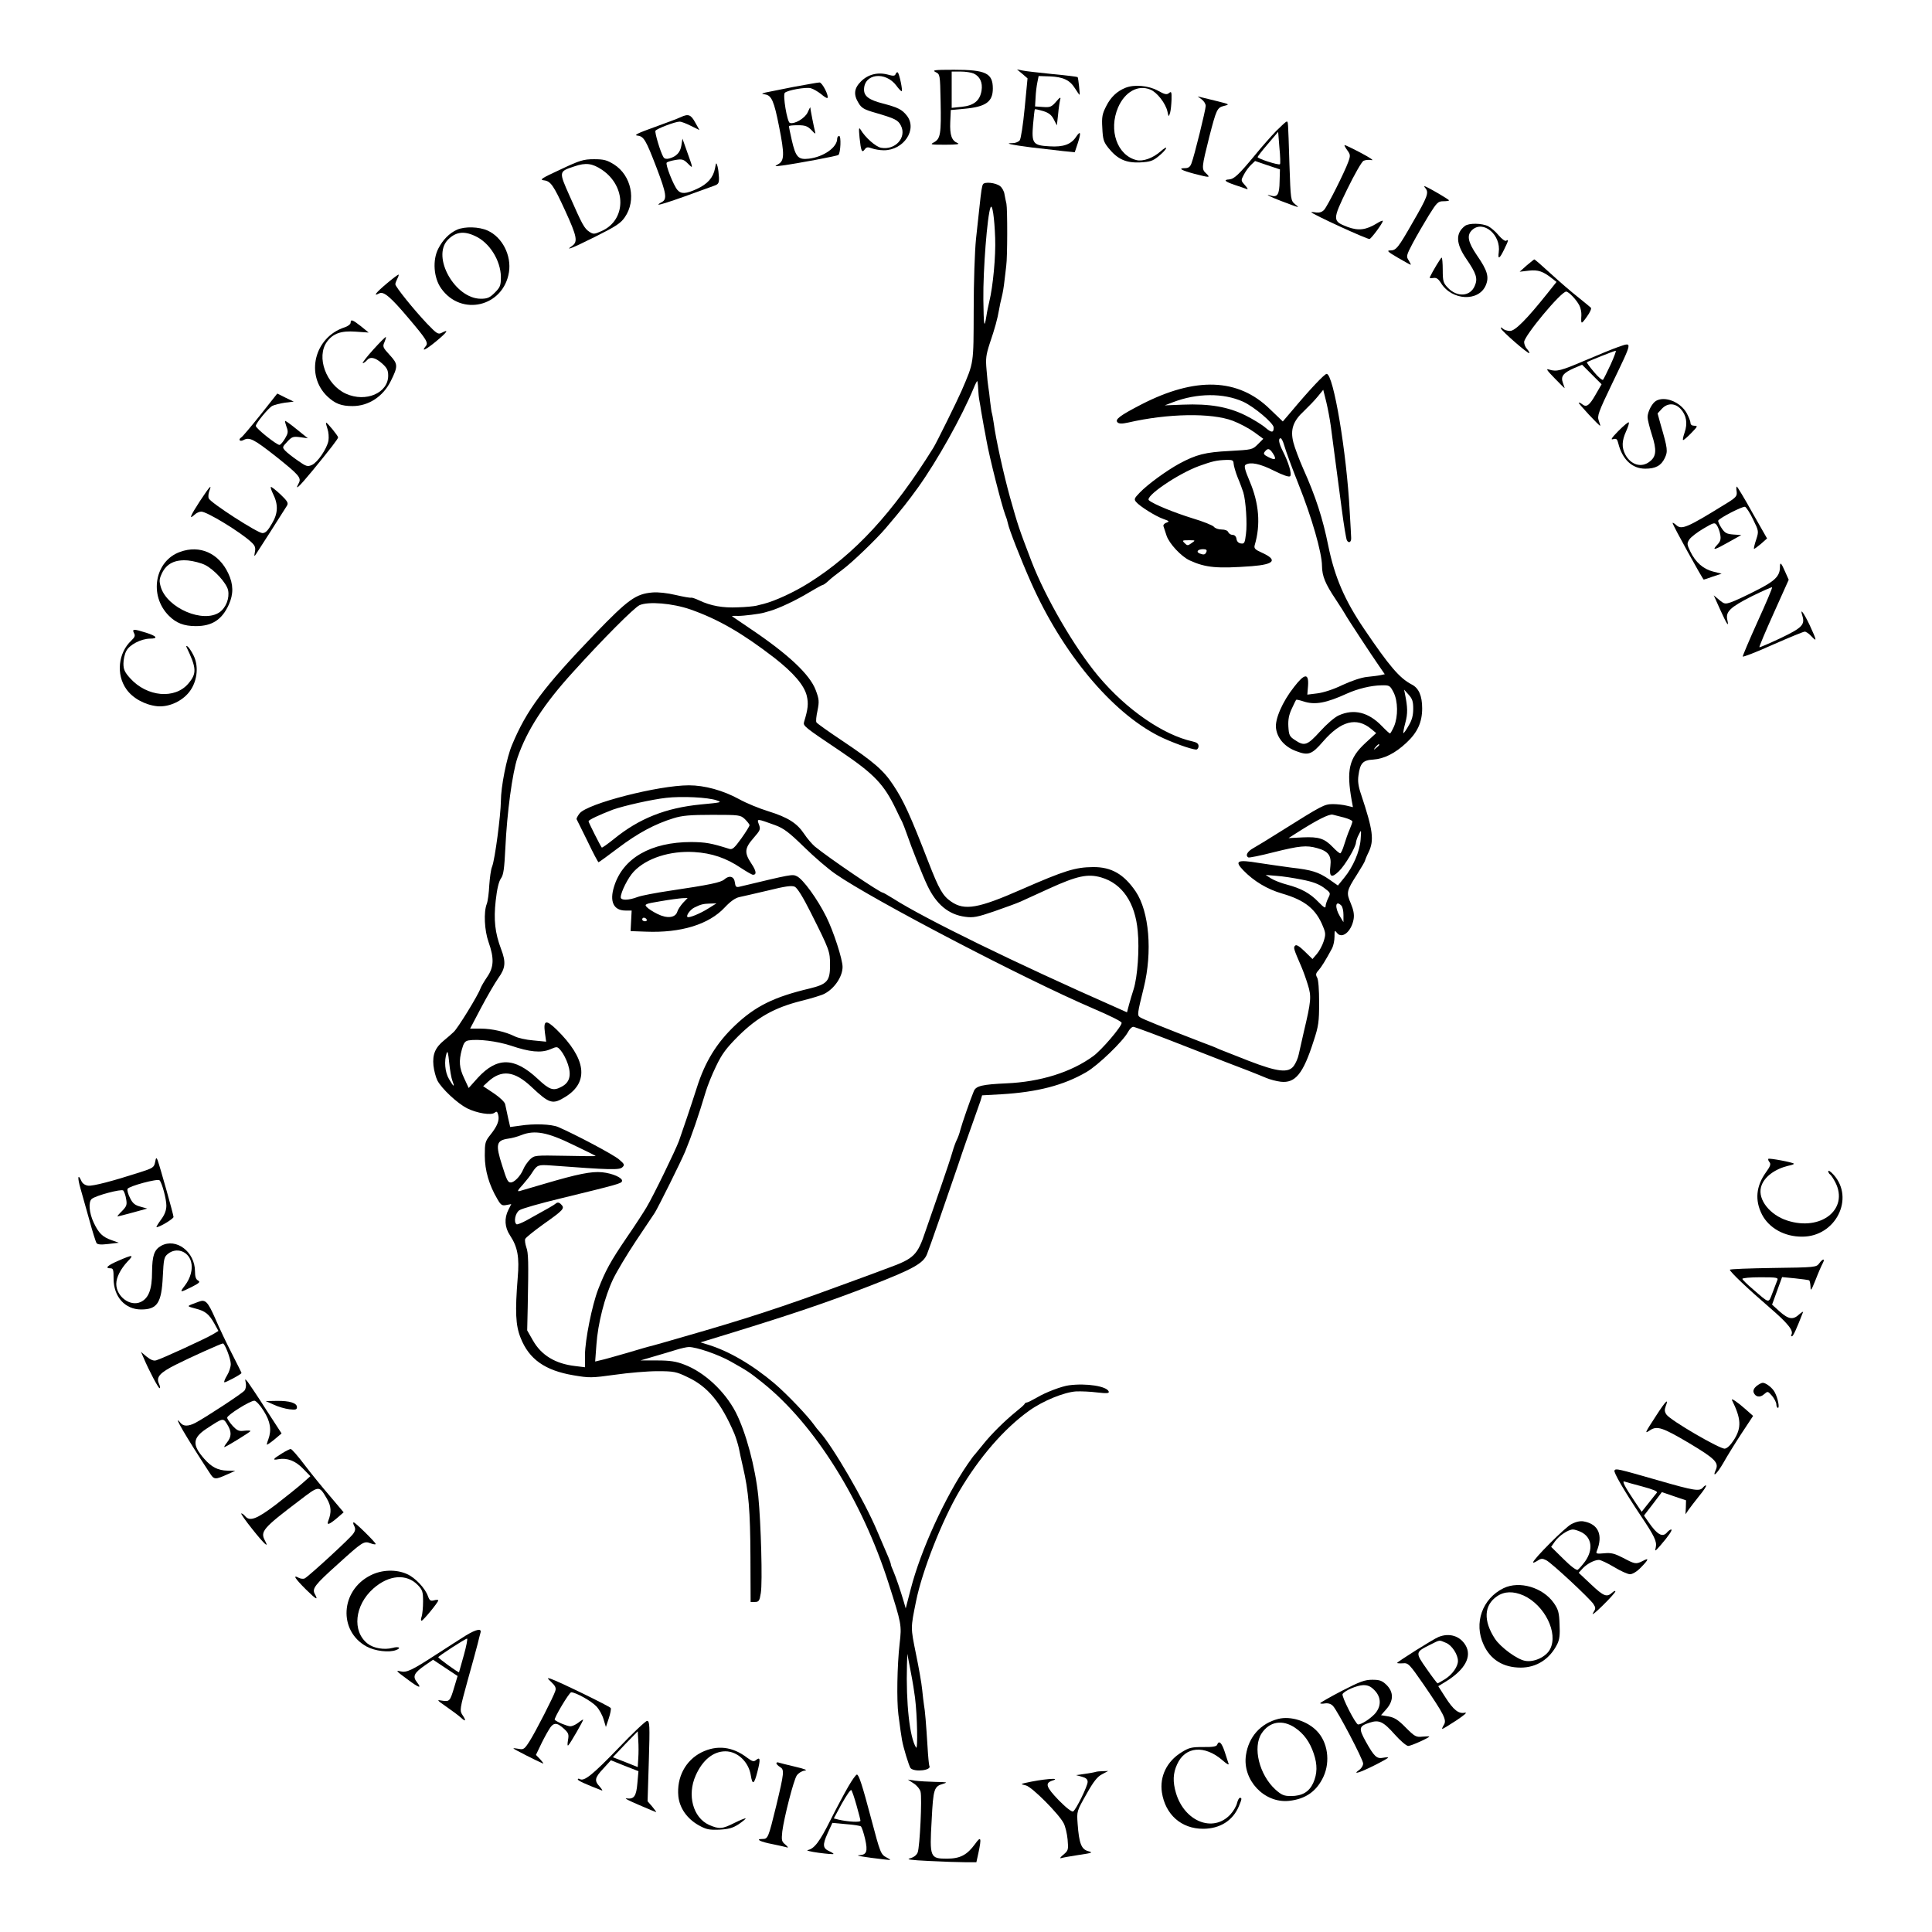 <svg xmlns="http://www.w3.org/2000/svg" width="316" height="316" viewBox="0 0 316 316" fill="none"><path d="M153.026 11.791C153.757 12.143 153.757 12.201 153.845 16.532C153.962 21.915 153.816 22.676 152.792 23.261C152.06 23.642 152.148 23.671 154.635 23.671C156.449 23.671 157.064 23.583 156.625 23.407C155.659 22.998 155.337 22.12 155.425 19.955L155.513 17.994L157.766 17.79C161.248 17.468 162.389 16.648 162.389 14.483C162.389 11.967 161.248 11.411 156.04 11.411C152.821 11.411 152.411 11.47 153.026 11.791ZM159.258 12.026C160.282 12.494 160.75 13.518 160.546 14.805C160.282 16.473 159.287 17.263 157.327 17.468L155.659 17.643V14.659V11.704H157.122C157.912 11.704 158.878 11.85 159.258 12.026Z" fill="black"></path><path d="M167.217 12.084L168.065 12.816L167.597 17.673C167.334 20.394 166.983 22.734 166.778 22.968C166.573 23.203 166.076 23.407 165.666 23.407C164.115 23.407 165.315 23.671 168.68 24.11C170.611 24.344 173.01 24.607 174.005 24.724L175.79 24.9L176.287 23.407C176.843 21.71 176.755 21.271 176.024 22.354C175.204 23.612 173.946 24.08 171.664 23.934C168.943 23.788 168.709 23.466 168.972 20.335C169.089 19.048 169.206 17.936 169.265 17.877C169.323 17.819 169.938 17.965 170.64 18.17C171.576 18.463 172.015 18.843 172.366 19.545L172.864 20.511L173.069 18.667C173.156 17.643 173.332 16.561 173.42 16.239C173.537 15.829 173.332 15.917 172.747 16.619C171.986 17.497 171.752 17.585 170.581 17.497L169.294 17.409L169.382 15.946C169.411 15.127 169.557 14.015 169.674 13.459L169.879 12.435L171.693 12.494C173.917 12.582 175 13.108 175.848 14.483C176.199 15.039 176.521 15.507 176.58 15.507C176.667 15.507 176.375 12.757 176.258 12.611C176.199 12.552 174.356 12.318 172.132 12.113C169.909 11.879 167.714 11.645 167.217 11.528L166.339 11.353L167.217 12.084Z" fill="black"></path><path d="M146.501 12.084C146.384 12.435 146.121 12.464 145.214 12.201C143.546 11.762 141.966 12.172 140.825 13.313C139.684 14.454 139.567 15.478 140.444 16.883C140.913 17.673 141.381 17.936 143.136 18.433C146.443 19.399 146.881 19.633 147.35 20.54C148.344 22.471 146.443 24.607 144.102 24.168C143.224 23.993 141.527 22.5 140.766 21.213C140.474 20.745 140.444 20.979 140.591 22.53C140.825 24.724 140.971 25.075 141.439 24.431C141.703 24.051 141.937 24.022 142.58 24.256C143.049 24.431 143.926 24.578 144.57 24.578C147.818 24.578 150.1 21.154 148.315 18.901C147.525 17.907 146.881 17.585 144.453 16.941C142.141 16.356 141.322 15.742 141.322 14.659C141.322 12.026 144.833 11.616 146.618 14.015C146.969 14.513 147.379 14.922 147.467 14.922C147.701 14.922 147.116 12.143 146.852 11.85C146.735 11.762 146.589 11.879 146.501 12.084Z" fill="black"></path><path d="M129.765 14.22C127.687 14.63 125.639 15.039 125.23 15.127C124.498 15.332 124.498 15.332 125.171 15.449C126.195 15.624 126.605 16.532 127.424 20.686C128.331 25.251 128.302 26.304 127.278 26.86C126.605 27.211 126.663 27.24 128.009 27.065C130.379 26.743 136.992 25.514 137.138 25.338C137.489 24.987 137.606 22.237 137.255 22.237C137.08 22.237 136.933 22.442 136.933 22.676C136.933 24.11 134.71 25.66 132.31 25.953C130.555 26.158 130.145 25.719 129.501 22.91C129.238 21.74 129.033 20.745 129.033 20.657C129.033 20.54 129.677 20.482 130.496 20.482C131.696 20.482 132.076 20.628 132.72 21.271C133.334 21.944 133.451 21.974 133.305 21.506C133.159 20.95 132.544 17.965 132.544 17.585C132.515 17.497 132.34 17.848 132.106 18.375C131.667 19.34 129.94 20.364 129.18 20.101C128.741 19.925 128.009 15.537 128.36 15.185C128.799 14.747 131.784 14.22 132.603 14.425C133.042 14.542 133.773 14.981 134.3 15.39C134.797 15.829 135.266 16.093 135.324 16.034C135.646 15.742 134.476 13.459 134.037 13.489C133.773 13.489 131.871 13.84 129.765 14.22Z" fill="black"></path><path d="M184.07 14.366C182.695 14.922 181.671 15.888 180.939 17.351C180.296 18.609 180.179 19.106 180.296 20.95C180.383 22.793 180.5 23.203 181.29 24.197C182.783 26.041 184.129 26.655 186.44 26.567C188.108 26.48 188.547 26.333 189.483 25.573C190.097 25.075 190.653 24.49 190.741 24.256C190.8 24.022 190.39 24.256 189.834 24.753C188.576 25.865 186.937 26.45 185.884 26.187C182.724 25.397 181.29 21.301 182.87 17.585C183.982 15.01 186.147 13.81 188.166 14.659C189.249 15.098 190.653 16.912 190.946 18.229C191.151 19.165 191.151 19.165 191.385 18.433C191.502 18.024 191.59 17.058 191.619 16.268C191.648 15.039 191.59 14.893 191.209 15.215C190.829 15.537 190.507 15.449 189.337 14.805C187.815 13.986 185.504 13.781 184.07 14.366Z" fill="black"></path><path d="M196.564 16.268C196.915 16.532 197.207 17 197.207 17.322C197.207 17.936 195.335 25.573 194.867 26.743C194.662 27.299 194.369 27.504 193.813 27.504C192.614 27.504 193.199 27.855 195.393 28.44C197.91 29.084 198.027 29.084 197.266 28.352C196.505 27.65 196.534 27.416 197.793 22.383C198.963 17.848 199.08 17.614 200.192 17.322C201.157 17.087 201.128 17.058 199.256 16.59C198.202 16.327 197.032 16.034 196.622 15.946L195.891 15.771L196.564 16.268Z" fill="black"></path><path d="M111.331 19.165C110.863 19.399 108.874 20.13 106.943 20.833C104.309 21.769 103.636 22.12 104.251 22.179C105.304 22.296 105.626 22.852 107.381 27.416C109.02 31.717 109.137 32.595 108.23 33.063C106.387 34.087 109.196 33.18 116.832 30.371C117.505 30.137 117.622 29.932 117.593 29.025C117.564 28.411 117.476 27.621 117.359 27.211C117.154 26.509 117.125 26.538 116.949 27.533C116.657 29.055 115.72 30.108 113.994 30.898C112.209 31.717 111.419 31.776 110.805 31.073C110.161 30.342 108.786 26.86 109.049 26.597C109.196 26.45 109.839 26.275 110.512 26.158C111.595 25.982 111.829 26.07 112.531 26.772C113.409 27.65 113.409 27.679 112.297 24.578L111.624 22.676L111.449 23.788C111.273 24.929 110.629 25.602 109.459 25.924C109.02 26.041 108.698 25.982 108.523 25.719C108.025 24.929 107.06 21.652 107.206 21.389C107.44 21.037 110.424 19.896 111.156 19.896C111.449 19.896 112.297 20.218 113.029 20.599L114.404 21.271L113.731 20.072C112.999 18.726 112.59 18.58 111.331 19.165Z" fill="black"></path><path d="M208.736 21.418C207.916 22.266 206.307 24.08 205.195 25.456C202.65 28.528 201.86 29.288 201.04 29.347C200.046 29.406 200.338 29.698 201.977 30.254C202.796 30.517 203.703 30.839 203.937 30.927C204.171 31.015 204.054 30.752 203.644 30.313C202.942 29.523 202.942 29.523 203.469 28.528C203.761 27.972 204.288 27.27 204.639 26.948L205.283 26.333L207.331 27.036L209.35 27.709L209.291 29.698C209.262 31.805 208.94 32.302 207.887 32.01C206.687 31.629 207.653 32.156 209.496 32.858C212.656 34.058 212.656 34.058 211.837 33.414C211.106 32.8 211.106 32.741 210.901 26.86C210.667 19.428 210.696 19.896 210.433 19.896C210.316 19.896 209.555 20.599 208.736 21.418ZM209.35 26.86C209.145 27.065 205.693 25.953 205.693 25.69C205.693 25.602 206.453 24.607 207.39 23.524L209.057 21.564L209.262 24.139C209.409 25.573 209.438 26.802 209.35 26.86Z" fill="black"></path><path d="M220.322 24.519C220.878 25.28 220.907 25.426 220.527 26.48C219.913 28.177 217.133 33.707 216.577 34.321C216.255 34.672 215.816 34.819 215.29 34.76C214.821 34.672 214.47 34.672 214.47 34.702C214.47 34.965 223.716 39.207 224.009 39.09C224.36 38.944 226.174 36.486 226.174 36.135C226.174 36.018 225.735 36.194 225.238 36.516C223.424 37.627 222.195 37.774 220.439 37.13C217.923 36.164 217.894 36.018 220.351 30.956C221.522 28.557 222.721 26.45 223.014 26.304C223.307 26.158 223.892 26.099 224.331 26.187C224.799 26.275 224.038 25.777 222.663 25.046C221.288 24.314 220.059 23.729 219.942 23.729C219.825 23.7 220 24.08 220.322 24.519Z" fill="black"></path><path d="M91.64 27.738C88.597 29.142 88.187 29.405 88.948 29.493C90.06 29.61 90.528 30.283 92.459 34.497C94.361 38.651 94.537 39.529 93.6 40.202C92.284 41.109 93.513 40.641 97.433 38.681C100.71 37.042 101.53 36.516 102.203 35.521C104.104 32.77 103.285 28.703 100.418 26.889C99.277 26.187 98.779 26.041 97.17 26.041C95.444 26.041 94.859 26.216 91.64 27.738ZM98.457 27.767C102.495 30.488 102.466 36.018 98.37 37.803C97.199 38.33 97.053 38.33 96.409 37.92C95.561 37.364 95.239 36.75 93.162 32.039C91.377 28.03 91.377 28.06 93.951 27.211C95.824 26.567 96.877 26.714 98.457 27.767Z" fill="black"></path><path d="M160.78 30.137C160.604 30.43 160.487 31.19 160.194 33.941C160.107 34.819 159.843 37.13 159.639 39.061C159.434 41.08 159.258 46.025 159.258 50.765C159.229 59.689 159.317 59.162 157.269 63.931C156.654 65.365 153.143 72.504 152.646 73.265C146.062 83.857 139.801 90.645 132.281 95.356C129.853 96.877 126.81 98.282 124.879 98.779C124.586 98.838 124.059 98.984 123.708 99.072C123.328 99.16 121.953 99.306 120.665 99.335C118.237 99.452 116.247 99.101 114.345 98.194C113.789 97.931 113.204 97.726 113.058 97.755C112.911 97.814 111.77 97.609 110.512 97.316C109.166 96.995 107.586 96.819 106.709 96.907C103.987 97.141 102.759 98.019 97.258 103.724C88.86 112.473 86.139 116.101 83.74 121.865C82.862 123.942 81.926 128.711 81.926 131.023C81.897 133.364 80.96 140.532 80.492 141.732C80.287 142.2 80.112 143.575 80.024 144.804C79.966 146.033 79.79 147.408 79.614 147.847C79.088 149.193 79.234 152.177 79.907 154.079C80.843 156.742 80.785 158.176 79.702 159.756C79.205 160.487 78.707 161.336 78.59 161.657C78.21 162.769 74.845 168.241 74.201 168.797C73.88 169.119 73.148 169.733 72.621 170.172C71.188 171.342 70.72 172.454 70.895 174.268C70.983 175.087 71.275 176.199 71.539 176.726C72.241 178.072 74.787 180.442 76.367 181.261C78.005 182.08 80.346 182.461 80.902 181.993C81.224 181.729 81.341 181.788 81.487 182.344C81.721 183.251 81.341 184.187 80.2 185.621C79.351 186.674 79.293 186.937 79.293 189.015C79.293 191.414 79.995 193.843 81.37 196.154C81.926 197.12 82.131 197.237 82.833 197.09L83.623 196.944L83.155 197.88C82.453 199.256 82.54 200.748 83.418 202.064C84.676 203.966 84.969 205.634 84.676 208.999C84.237 214.529 84.325 216.753 85.144 218.801C86.52 222.312 89.124 224.155 93.805 224.945C96.38 225.384 96.76 225.384 100.564 224.857C102.788 224.536 105.919 224.272 107.528 224.272C110.22 224.272 110.629 224.36 112.443 225.238C115.779 226.789 117.944 229.422 120.109 234.484C120.373 235.127 120.694 236.181 120.841 236.824C120.958 237.497 121.28 238.873 121.514 239.926C122.45 243.905 122.713 247.182 122.743 254.556L122.772 262.017H123.474C124.118 262.017 124.235 261.841 124.44 260.554C124.732 258.798 124.469 249.201 124.03 244.754C123.533 239.926 122.011 234.279 120.343 231.002C118.559 227.549 115.194 224.419 111.917 223.19C110.571 222.663 109.547 222.517 107.469 222.517H104.748L107.03 221.844C108.259 221.493 109.898 220.995 110.659 220.761C111.419 220.527 112.326 220.322 112.677 220.322C113.936 220.322 117.505 221.551 119.524 222.692C122.421 224.331 122.509 224.389 124.791 226.203C133.217 232.962 141 245.368 145.331 258.944C147.467 265.645 147.496 265.791 147.145 268.834C146.735 272.404 146.647 278.139 146.94 280.421C147.554 285.044 147.496 284.722 148.198 287.18C148.491 288.145 148.813 289.052 148.93 289.199C149.603 289.901 152.47 289.55 152.002 288.818C151.943 288.701 151.797 287.297 151.709 285.687C151.475 281.942 151.3 279.748 151.124 278.841C151.066 278.431 150.919 277.319 150.831 276.354C150.744 275.388 150.276 272.726 149.807 270.473C148.93 266.113 148.93 266.376 149.837 261.87C150.831 256.955 154.05 248.762 156.917 243.876C160.165 238.375 164.232 233.664 168.329 230.739C170.611 229.1 174.093 227.696 176.024 227.579C176.814 227.549 178.364 227.608 179.476 227.754C181.027 227.93 181.437 227.9 181.349 227.608C181.056 226.73 177.691 226.203 174.824 226.584C173.683 226.73 171.02 227.725 169.616 228.573C168.855 229.012 168.094 229.393 167.948 229.393C167.831 229.393 167.656 229.48 167.597 229.597C167.568 229.744 166.924 230.3 166.193 230.885C164.32 232.406 162.126 234.571 160.78 236.269C160.136 237.059 159.551 237.79 159.463 237.878C159.346 237.966 158.819 238.668 158.263 239.487C154.606 244.812 150.597 253.531 148.959 259.91L148.14 263.07L147.818 261.958C147.32 260.261 146.56 258.008 146.121 256.984C145.887 256.487 145.711 255.989 145.711 255.872C145.711 255.755 145.536 255.258 145.331 254.76C145.097 254.234 144.277 252.303 143.487 250.459C141.41 245.485 136.173 236.503 134.037 234.162C133.773 233.869 133.364 233.372 133.13 233.021C132.106 231.587 128.799 228.105 126.722 226.32C123.064 223.219 119.144 220.937 115.72 219.913L114.579 219.561L119.641 218.011C129.531 214.968 135.412 212.978 142.288 210.316C149.339 207.565 151.007 206.658 151.621 205.137C152.06 204.054 154.811 196.096 156.683 190.624C157.532 188.049 158.673 184.831 159.17 183.456C159.668 182.08 160.194 180.559 160.37 180.061L160.633 179.154L163.793 178.979C169.674 178.628 173.976 177.516 177.691 175.351C179.623 174.239 183.719 170.26 184.48 168.826C184.743 168.329 185.123 167.948 185.357 167.948C185.591 167.948 189.512 169.411 194.047 171.196C198.612 172.981 203.176 174.766 204.23 175.146C205.283 175.556 206.57 176.082 207.126 176.316C207.682 176.55 208.736 176.843 209.496 176.931C211.866 177.194 213.154 175.614 214.851 170.289C215.67 167.831 215.758 167.1 215.758 163.998C215.758 161.862 215.641 160.253 215.436 159.902C215.173 159.434 215.202 159.2 215.641 158.731C216.109 158.205 216.811 157.093 217.894 155.074C218.099 154.664 218.274 153.816 218.274 153.201C218.274 152.177 218.303 152.09 218.654 152.558C219.474 153.67 221.054 152.382 221.405 150.305C221.522 149.544 221.376 148.813 220.937 147.759C220.176 146.004 220.234 145.711 221.961 143.019C222.663 141.907 223.248 140.913 223.248 140.796C223.277 140.679 223.511 140.064 223.833 139.42C224.799 137.431 224.565 135.792 222.634 129.97C222.166 128.624 222.049 127.746 222.195 126.81C222.458 124.82 222.926 124.323 224.623 124.235C226.379 124.118 228.193 123.211 230.007 121.514C231.85 119.817 232.611 118.12 232.611 115.867C232.611 113.789 232.055 112.531 230.885 111.946C228.895 110.893 227.286 109.02 223.102 102.846C219.913 98.136 218.303 94.39 217.25 89.241C216.343 84.764 215.202 81.224 213.154 76.659C212.481 75.138 211.749 73.177 211.544 72.358C211.018 70.281 211.486 68.876 213.271 67.238C214.002 66.536 215.026 65.482 215.524 64.868L216.431 63.756L216.928 65.746C217.191 66.828 217.513 68.584 217.66 69.637C217.806 70.69 218.128 73.177 218.391 75.196C218.654 77.215 219.152 80.902 219.474 83.389C219.796 85.876 220.176 88.129 220.293 88.363C220.615 88.948 221.054 88.656 220.995 87.924C220.995 87.602 220.878 85.7 220.761 83.681C220.264 74.026 218.099 61.152 216.987 61.152C216.636 61.152 214.207 63.727 211.193 67.326L209.818 68.935L207.741 66.945C202.533 61.825 195.54 61.591 186.674 66.155C183.163 67.969 182.314 68.613 182.783 69.081C183.017 69.315 183.485 69.344 184.538 69.11C191.034 67.618 198.114 67.501 201.626 68.818C202.708 69.227 204.259 70.047 205.107 70.661L206.629 71.773L205.722 72.68C204.844 73.558 204.756 73.558 201.099 73.763C197.09 73.967 195.657 74.348 192.877 75.84C190.8 76.981 187.727 79.205 186.411 80.58C185.533 81.487 185.445 81.663 185.826 82.102C186.411 82.804 188.956 84.413 190.273 84.881C191.268 85.232 191.326 85.291 190.77 85.496C190.419 85.613 190.214 85.905 190.302 86.081C190.361 86.286 190.595 86.959 190.8 87.602C191.239 88.919 193.199 91.026 194.603 91.669C197.237 92.869 199.08 93.015 204.727 92.606C208.472 92.313 209.028 91.582 206.366 90.382C205.254 89.885 205.078 89.68 205.224 89.153C206.219 85.817 205.927 82.306 204.405 78.737C203.615 76.864 203.44 76.191 203.732 76.016C204.522 75.518 206.102 75.84 208.355 76.981C209.877 77.742 210.842 78.064 211.018 77.888C211.34 77.566 210.754 75.606 209.789 73.733C209.174 72.504 209.028 71.685 209.467 71.685C209.613 71.685 209.847 72.183 210.023 72.768C210.345 73.88 211.252 76.337 212.422 79.293C214.529 84.559 216.226 90.411 216.226 92.576C216.255 94.244 216.753 95.473 218.479 98.048C219.298 99.277 220 100.418 220.059 100.535C220.176 100.827 224.301 107.118 225.647 109.049L226.496 110.278L225.823 110.424C225.443 110.512 224.448 110.629 223.599 110.717C222.692 110.805 221.112 111.331 219.591 112.034C218.099 112.765 216.431 113.292 215.465 113.409L213.827 113.614L213.944 112.18C214.09 110.073 213.388 110.103 211.661 112.356C209.76 114.755 208.501 117.651 208.706 119.114C208.911 120.782 210.169 122.187 212.013 122.86C214.002 123.62 214.558 123.416 216.401 121.28C219.327 117.915 221.844 117.242 224.243 119.202L225.091 119.904L223.277 121.572C220.644 124.03 220.205 125.961 221.083 130.906L221.288 132.018L220.293 131.784C219.737 131.637 218.713 131.52 217.981 131.52C216.577 131.55 216.343 131.667 209.35 136.056C207.594 137.167 205.634 138.367 205.049 138.689C204.025 139.245 203.644 139.918 204.171 140.24C204.288 140.327 206.161 139.947 208.326 139.391C212.569 138.338 213.68 138.221 215.436 138.718C217.25 139.216 217.806 139.947 217.601 141.644C217.367 143.458 217.777 143.692 219.006 142.493C220 141.527 221.785 138.513 221.785 137.782C221.814 137.548 221.99 136.963 222.253 136.494C222.663 135.646 222.663 135.646 222.546 137.314C222.4 139.274 221.317 141.79 219.854 143.575L218.83 144.833L217.367 143.809C215.641 142.639 214.587 142.288 211.193 141.907C209.847 141.732 207.477 141.381 205.897 141.147C202.357 140.561 201.86 140.796 203.352 142.346C205.078 144.131 207.273 145.448 209.701 146.15C213.446 147.233 215.26 148.696 216.401 151.563C216.84 152.616 216.84 152.909 216.489 153.991C216.284 154.635 215.787 155.571 215.377 156.04L214.675 156.859L213.417 155.63C212.51 154.752 212.042 154.46 211.837 154.664C211.515 154.986 211.574 155.162 212.89 158.205C213.154 158.819 213.622 160.107 213.914 161.072C214.529 163.003 214.441 163.764 213.241 168.826C212.92 170.201 212.569 171.81 212.422 172.454C212.305 173.069 211.925 173.917 211.603 174.356C210.725 175.526 208.999 175.351 204.23 173.507C202.064 172.659 199.899 171.81 199.402 171.606C198.934 171.371 197.676 170.874 196.622 170.494C190.478 168.124 186.762 166.631 186.44 166.368C186.001 166.046 186.001 165.871 187.084 161.511C188.517 155.659 187.961 149.105 185.767 145.828C183.836 142.99 181.788 141.79 178.774 141.82C175.877 141.849 174.151 142.376 167.07 145.477C160.019 148.579 157.766 148.988 155.571 147.467C154.196 146.53 153.582 145.448 151.856 141C148.871 133.305 147.789 130.935 146.091 128.39C144.511 125.99 142.961 124.644 137.723 121.133C135.529 119.67 133.627 118.324 133.539 118.149C133.422 118.003 133.51 117.125 133.715 116.218C134.007 114.726 133.978 114.374 133.422 112.882C132.457 110.307 128.916 107.001 122.743 102.846C121.133 101.764 119.758 100.827 119.729 100.798C119.67 100.74 120.139 100.71 120.753 100.74C121.631 100.74 124.235 100.418 124.937 100.213C125.025 100.184 125.493 100.067 125.961 99.92C127.395 99.511 130.262 98.165 132.369 96.877C133.451 96.234 134.446 95.678 134.563 95.678C134.68 95.678 135.09 95.385 135.47 95.034C135.851 94.654 136.904 93.834 137.811 93.162C139.362 92.02 143.312 88.217 144.833 86.432C147.671 83.096 148.461 82.072 150.159 79.731C153.319 75.313 157.298 68.203 159.287 63.405C159.521 62.82 159.785 62.322 159.843 62.322C159.873 62.322 159.96 62.878 159.99 63.551C160.019 64.253 160.107 65.131 160.194 65.541C160.282 65.95 160.399 66.74 160.487 67.296C160.575 67.852 160.78 68.964 160.926 69.783C161.072 70.573 161.277 71.568 161.336 71.978C161.833 74.816 163.823 82.628 164.437 84.267C164.613 84.676 164.788 85.261 164.847 85.583C165.051 86.607 166.924 91.406 168.65 95.297C173.771 106.826 181.788 116.452 189.512 120.373C191.473 121.367 194.867 122.596 195.657 122.596C195.861 122.596 196.037 122.333 196.037 122.04C196.037 121.631 195.744 121.426 195.101 121.28C190.273 120.226 184.246 116.071 179.652 110.6C175.76 105.948 170.991 97.755 168.68 91.728C166.602 86.286 166.514 85.993 165.198 81.341C164.144 77.537 162.857 71.714 162.535 69.198C162.418 68.379 162.272 67.677 162.243 67.589C162.184 67.501 162.067 66.623 161.95 65.687C161.862 64.722 161.716 63.668 161.657 63.346C161.599 63.025 161.453 61.766 161.365 60.537C161.189 58.636 161.277 58.05 161.891 56.148C162.711 53.749 163.15 52.169 163.413 50.618C163.501 50.063 163.706 49.126 163.852 48.57C163.998 48.014 164.203 46.815 164.291 45.937C164.408 45.059 164.525 43.918 164.583 43.45C164.788 42.075 164.788 34.145 164.613 33.326C164.525 32.946 164.379 32.244 164.291 31.746C164.232 31.278 163.881 30.664 163.559 30.43C162.828 29.874 161.043 29.698 160.78 30.137ZM162.769 38.915C162.886 41.87 162.418 46.844 161.804 49.36C161.657 50.004 161.423 51.057 161.336 51.701C160.984 53.896 160.897 53.31 160.838 49.009C160.78 44.152 161.482 35.257 162.009 33.941C162.301 33.209 162.652 35.579 162.769 38.915ZM203.293 65.687C205.107 66.506 208.326 69.227 208.326 69.93C208.326 70.807 207.975 70.807 206.98 69.959C206.453 69.491 204.99 68.584 203.703 67.94C200.865 66.536 197.822 66.009 193.491 66.184L190.507 66.302L191.882 65.775C195.803 64.283 200.075 64.253 203.293 65.687ZM208.209 74.172C208.853 75.167 208.589 75.343 207.448 74.757C206.687 74.377 206.6 74.201 206.892 73.85C207.36 73.265 207.653 73.324 208.209 74.172ZM201.772 75.84C201.801 76.22 202.094 77.245 202.445 78.122C202.825 79 203.206 80.083 203.352 80.522C203.761 81.838 204.025 85.642 203.791 87.339C203.615 88.802 203.527 88.977 202.971 88.89C202.562 88.831 202.299 88.568 202.24 88.129C202.181 87.749 201.947 87.485 201.596 87.485C201.304 87.485 201.011 87.28 200.894 87.046C200.806 86.783 200.367 86.607 199.811 86.607C199.285 86.607 198.729 86.403 198.553 86.168C198.378 85.934 196.798 85.291 195.013 84.764C192.029 83.828 188.751 82.511 187.932 81.838C187.142 81.253 192.614 77.508 196.125 76.22C198.319 75.43 198.963 75.284 200.572 75.226C201.596 75.196 201.743 75.284 201.772 75.84ZM194.896 88.831C194.281 89.27 194.194 89.27 193.755 88.831C193.316 88.392 193.374 88.363 194.428 88.363C195.569 88.363 195.569 88.363 194.896 88.831ZM197.324 90.265C197.12 90.733 196.915 90.791 196.213 90.528C195.569 90.265 195.92 89.826 196.769 89.826C197.295 89.826 197.441 89.943 197.324 90.265ZM112.941 99.686C117.505 101.296 121.397 103.549 126.605 107.557C129.794 110.044 131.55 112.092 131.959 113.819C132.252 115.077 132.164 115.954 131.52 118.061C131.316 118.734 131.52 118.88 137.577 122.947C143.019 126.634 144.599 128.302 146.56 132.398C146.94 133.188 147.379 134.124 147.554 134.417C147.701 134.71 148.052 135.646 148.344 136.465C149.076 138.63 150.949 143.312 151.68 144.833C153.143 147.935 155.162 149.603 157.883 149.954C159.141 150.129 159.843 150.012 162.564 149.076C164.32 148.461 166.28 147.759 166.924 147.467C167.568 147.174 169.674 146.209 171.606 145.331C176.17 143.253 177.926 142.873 180.12 143.517C183.543 144.511 185.679 147.642 186.089 152.294C186.381 155.22 186.06 159.756 185.416 161.804C185.182 162.535 184.831 163.676 184.655 164.349L184.333 165.578L182.636 164.817C166.105 157.532 151.27 150.276 146.091 146.969C145.243 146.443 144.482 146.004 144.394 146.004C143.926 146.004 135.646 140.386 133.276 138.455C132.808 138.045 132.018 137.138 131.52 136.377C130.35 134.622 128.858 133.686 125.669 132.691C124.235 132.252 122.07 131.374 120.87 130.701C118.237 129.267 115.252 128.448 112.677 128.448C107.674 128.448 96.058 131.433 94.8 133.042C94.478 133.451 94.273 133.861 94.303 133.978C94.361 134.066 95.151 135.704 96.087 137.577C96.994 139.479 97.814 141.03 97.901 141.03C97.96 141.03 99.423 139.976 101.12 138.689C104.339 136.26 107.118 134.768 110.161 133.832C111.566 133.393 112.853 133.276 116.51 133.276C120.958 133.276 121.104 133.305 121.836 133.978C122.245 134.388 122.596 134.827 122.596 134.973C122.596 135.119 121.982 136.114 121.25 137.138C120.109 138.718 119.787 139.011 119.261 138.835C116.306 137.899 115.428 137.753 113.087 137.723C106.445 137.723 101.881 140.357 100.447 144.98C99.657 147.467 100.359 148.93 102.32 148.93H103.314L103.227 150.597L103.139 152.294L105.626 152.382C111.361 152.616 115.954 151.212 118.559 148.403C119.466 147.437 120.256 146.881 120.899 146.735C121.426 146.618 123.533 146.15 125.61 145.653C128.448 144.95 129.501 144.804 129.999 145.038C130.409 145.243 131.316 146.677 132.603 149.251C135.704 155.425 135.763 155.601 135.763 157.883C135.763 160.458 135.295 160.984 132.398 161.687C126.605 163.062 123.562 164.554 120.226 167.714C117.213 170.581 115.311 173.654 113.965 177.926C112.999 180.939 111.653 184.919 111.039 186.645C110.483 188.137 106.884 195.569 105.743 197.471C105.333 198.173 103.9 200.397 102.524 202.386C99.833 206.336 99.013 207.858 97.843 210.871C96.819 213.534 95.707 219.123 95.678 221.61V223.629L94.01 223.424C90.821 223.043 88.538 221.668 87.163 219.24L86.227 217.601L86.315 213.768C86.461 206.249 86.432 204.961 86.081 203.996C85.905 203.469 85.817 202.854 85.905 202.65C85.993 202.416 87.28 201.391 88.773 200.309C92.167 197.91 92.43 197.646 91.786 197.003C91.464 196.651 91.201 196.622 90.938 196.827C90.587 197.12 89.767 197.588 86.168 199.577C85.379 200.016 84.618 200.309 84.501 200.25C83.974 199.929 84.267 198.378 84.969 197.939C85.349 197.676 88.334 196.827 91.611 196.037C101.091 193.726 101.617 193.579 101.734 193.199C101.91 192.672 100.213 191.911 98.487 191.736C96.76 191.56 94.449 192.029 89.094 193.609C87.163 194.164 85.32 194.72 84.998 194.808C84.559 194.925 84.647 194.691 85.496 193.784C86.081 193.111 86.812 192.204 87.076 191.736C87.866 190.536 88.012 190.478 90.118 190.624C99.803 191.356 101.325 191.385 101.793 190.917C102.203 190.536 102.144 190.39 101.237 189.629C100.33 188.839 94.01 185.504 91.289 184.333C90.177 183.865 87.339 183.748 84.969 184.129L83.447 184.333L83.096 182.812C82.921 181.963 82.716 180.969 82.628 180.617C82.57 180.266 81.78 179.506 80.785 178.833L79.029 177.662L79.819 176.931C82.014 174.912 84.12 175.146 86.871 177.721C89.914 180.588 90.382 180.705 92.547 179.359C96.38 176.931 95.853 173.127 91.055 168.416C89.299 166.719 88.86 166.836 89.124 168.884L89.329 170.377L87.222 170.172C86.052 170.084 84.676 169.762 84.179 169.499C82.716 168.767 80.463 168.241 78.62 168.241H76.893L78.707 164.788C79.702 162.916 80.96 160.75 81.516 159.96C82.687 158.351 82.774 157.356 81.955 155.22C80.96 152.587 80.726 150.451 81.077 147.32C81.282 145.448 81.575 144.19 81.926 143.692C82.365 143.078 82.482 142.112 82.657 138.689C82.921 132.954 83.799 126.4 84.647 123.913C86.198 119.436 88.919 115.194 93.747 109.898C98.662 104.456 103.724 99.394 104.602 98.984C106.036 98.34 109.986 98.662 112.941 99.686ZM227.93 113.233C228.661 114.667 228.69 117.183 228.017 118.793C227.725 119.436 227.432 119.963 227.344 119.963C227.257 119.963 226.671 119.436 226.028 118.763C223.833 116.481 221.434 115.896 218.976 117.008C218.303 117.3 216.987 118.441 215.904 119.641C213.827 121.923 213.359 122.099 211.808 121.046C210.901 120.46 210.813 120.226 210.725 118.822C210.667 117.71 210.813 116.92 211.281 115.925C211.632 115.164 211.954 114.491 212.013 114.462C212.042 114.404 212.598 114.521 213.212 114.726C215.085 115.34 216.928 114.989 220.322 113.438C222.078 112.648 224.243 112.121 225.94 112.092C227.286 112.063 227.344 112.121 227.93 113.233ZM231.148 115.925C231.148 117.008 230.943 117.798 230.387 118.705C229.978 119.436 229.597 119.963 229.539 119.904C229.48 119.846 229.627 119.085 229.861 118.207C230.27 116.715 230.241 115.662 229.802 113.526L229.656 112.794L230.387 113.614C231.002 114.287 231.148 114.726 231.148 115.925ZM225.589 121.836C225.589 121.894 225.355 122.128 225.091 122.333C224.623 122.713 224.594 122.684 224.974 122.216C225.355 121.748 225.589 121.601 225.589 121.836ZM117.213 130.906C118.178 131.228 118.003 131.257 114.609 131.579C108.903 132.135 104.543 133.861 100.418 137.226C99.394 138.045 98.487 138.689 98.428 138.63C98.223 138.396 96.263 134.534 96.263 134.329C96.263 134.095 98.106 133.247 100.242 132.427C102.056 131.784 106.591 130.76 108.961 130.496C111.478 130.204 115.837 130.409 117.213 130.906ZM219.825 133.715C220.586 133.92 221.2 134.212 221.2 134.359C221.2 134.505 220.995 135.09 220.732 135.704C220.469 136.29 220.088 137.401 219.854 138.162C219.62 138.952 219.327 139.567 219.21 139.567C219.064 139.567 218.537 139.128 218.011 138.572C216.636 137.138 215.729 136.846 213.066 136.963L210.754 137.08L212.13 136.202C215.377 134.124 217.396 133.1 217.981 133.247C218.216 133.305 219.035 133.51 219.825 133.715ZM126.81 134.973C128.214 135.5 129.063 136.143 131.52 138.543C133.159 140.152 135.47 142.141 136.67 142.961C142.785 147.203 167.656 160.165 178.628 164.876C181.759 166.222 183.456 167.07 183.456 167.304C183.456 167.919 180.179 171.752 178.803 172.747C175.204 175.38 170.143 176.96 164.583 177.194C160.721 177.37 159.639 177.604 159.287 178.452C158.731 179.769 157.356 183.748 157.093 184.743C156.947 185.357 156.654 186.147 156.479 186.469C156.303 186.82 155.981 187.698 155.776 188.43C155.571 189.161 154.752 191.648 153.933 193.989C153.114 196.33 151.973 199.636 151.387 201.333C150.071 205.283 149.544 205.839 145.272 207.39C143.517 208.063 139.742 209.438 136.933 210.462C128.039 213.739 121.894 215.758 111.77 218.654C109.283 219.386 106.972 220.03 106.65 220.117C106.328 220.176 104.485 220.703 102.554 221.288C100.623 221.844 98.662 222.4 98.194 222.487L97.346 222.692L97.55 219.942C97.784 216.519 98.896 212.13 100.271 209.233C100.857 208.004 102.524 205.224 103.958 203.059C105.421 200.894 106.826 198.787 107.089 198.378C107.645 197.5 111.419 189.922 112.092 188.283C113.175 185.65 114.257 182.49 115.457 178.481C115.72 177.604 116.452 175.76 117.125 174.385C118.09 172.366 118.793 171.43 120.811 169.411C123.913 166.368 126.663 164.817 131.052 163.706C132.72 163.296 134.446 162.769 134.856 162.535C136.494 161.687 137.811 159.726 137.811 158.146C137.811 156.888 136.319 152.294 135.149 149.954C133.715 147.057 131.316 143.751 130.321 143.312C129.589 142.961 129.472 142.99 120.929 145.038C120.402 145.155 120.285 145.038 120.197 144.336C120.08 143.341 119.29 143.107 118.471 143.839C117.915 144.336 116.13 144.716 109.43 145.711C107.264 146.033 104.953 146.472 104.309 146.706C102.788 147.291 101.53 147.291 101.53 146.764C101.53 145.916 102.759 143.487 103.666 142.551C105.743 140.357 109.605 139.128 113.526 139.362C116.423 139.537 118.763 140.327 121.192 141.966C122.128 142.58 123.006 143.078 123.152 143.078C123.796 143.078 123.708 142.463 122.889 141.234C121.719 139.479 121.777 138.747 123.24 137.08C124.352 135.792 124.44 135.646 124.118 134.827C123.767 133.861 123.737 133.861 126.81 134.973ZM212.92 143.868C214.617 144.19 215.67 144.57 216.519 145.184C217.66 146.033 217.66 146.062 217.25 146.881C217.016 147.35 216.811 147.964 216.811 148.257C216.811 148.608 216.489 148.403 215.641 147.525C214.266 146.091 212.803 145.301 210.491 144.687C209.584 144.453 208.443 144.014 207.916 143.692L207.009 143.107L208.765 143.253C209.73 143.312 211.603 143.604 212.92 143.868ZM111.712 147.671C111.302 148.14 110.863 148.783 110.776 149.134C110.454 150.129 109.108 150.276 107.528 149.486C106.796 149.134 106.006 148.608 105.772 148.344C105.363 147.906 105.538 147.818 108.025 147.408C109.517 147.145 111.127 146.94 111.595 146.911L112.473 146.881L111.712 147.671ZM115.867 148.579C114.491 149.456 112.648 150.188 112.443 149.983C112.18 149.749 112.911 148.754 113.584 148.432C114.638 147.906 115.047 147.818 116.159 147.789L117.183 147.759L115.867 148.579ZM219.386 148.11C219.591 148.315 219.737 148.988 219.737 149.632V150.831L219.152 149.866C218.274 148.403 218.42 147.145 219.386 148.11ZM105.772 150.393C105.86 150.539 105.743 150.685 105.509 150.685C105.246 150.685 105.041 150.539 105.041 150.393C105.041 150.217 105.158 150.1 105.304 150.1C105.48 150.1 105.684 150.217 105.772 150.393ZM83.535 171.02C86.637 172.074 88.48 172.249 89.972 171.635C91.143 171.137 91.143 171.137 91.757 171.869C92.108 172.279 92.635 173.273 92.898 174.093C93.483 175.907 93.162 177.077 91.845 177.75C90.499 178.481 89.884 178.277 87.924 176.433C84.12 172.893 81.311 172.864 78.151 176.287L76.659 177.955L75.928 176.375C75.109 174.649 75.021 173.566 75.547 171.635C75.84 170.581 76.045 170.289 76.63 170.172C78.21 169.909 81.282 170.289 83.535 171.02ZM73.997 176.784C74.436 177.926 74.201 177.809 73.441 176.492C72.768 175.38 72.621 173.507 73.06 172.22C73.207 171.81 73.324 172.279 73.47 173.8C73.587 175 73.821 176.346 73.997 176.784ZM93.717 187.23C95.766 188.196 97.433 189.044 97.433 189.073C97.433 189.132 95.18 189.103 92.43 189.044C87.514 188.956 87.427 188.956 86.695 189.629C86.315 190.01 85.788 190.741 85.583 191.268C85.115 192.38 84.12 193.404 83.535 193.404C83.067 193.404 82.891 193.053 82.131 190.624C81.019 187.171 81.165 186.528 83.126 186.235C83.681 186.177 84.647 185.913 85.291 185.65C87.456 184.801 89.533 185.182 93.717 187.23ZM149.661 277.67C150.041 280.684 150.129 286.302 149.837 285.834C148.783 284.195 148.169 278.577 148.344 272.257L148.403 270.502L148.959 273.428C149.281 275.037 149.573 276.939 149.661 277.67Z" fill="black"></path><path d="M233.167 30.81C233.723 31.512 233.489 32.185 231.119 36.282C228.661 40.583 228.369 40.963 227.374 40.963C226.759 40.963 226.993 41.197 228.603 42.133C229.714 42.777 230.651 43.304 230.739 43.304C230.797 43.304 230.651 42.982 230.417 42.602C229.978 41.958 230.007 41.782 231.09 39.734C231.733 38.535 232.904 36.516 233.694 35.228C235.01 33.121 235.215 32.917 236.064 32.917C236.59 32.917 237 32.858 237 32.77C237 32.624 233.811 30.752 233.05 30.459C232.904 30.4 232.933 30.547 233.167 30.81Z" fill="black"></path><path d="M239.604 36.954C238.053 38.154 238.112 39.822 239.809 42.309C241.477 44.737 241.74 45.557 241.213 46.756C240.482 48.512 238.346 48.658 236.824 47.078C236.064 46.288 235.976 45.995 235.976 44.152C235.976 43.04 235.888 42.133 235.8 42.133C235.654 42.133 234.279 44.445 233.84 45.381C233.811 45.498 234.074 45.527 234.425 45.469C234.923 45.381 235.244 45.586 235.683 46.288C237.468 49.185 241.886 49.39 243.027 46.639C243.583 45.293 243.291 44.24 241.564 41.753C240.072 39.559 239.867 38.447 240.804 37.598C242.618 35.96 245.544 38.417 245.134 41.285C244.959 42.514 245.28 42.338 246.012 40.817C246.743 39.324 246.802 39.09 246.334 39.383C246.158 39.471 245.632 39.09 245.134 38.505C244.666 37.92 243.876 37.247 243.437 37.013C242.413 36.486 240.248 36.457 239.604 36.954Z" fill="black"></path><path d="M74.757 37.569C73.499 38.125 72.417 39.237 71.685 40.67C70.72 42.543 70.924 45.44 72.153 47.166C75.43 51.818 82.336 50.18 83.243 44.533C83.681 41.782 82.16 38.798 79.761 37.715C78.356 37.072 76.016 37.013 74.757 37.569ZM77.683 38.593C80.053 39.646 81.897 42.602 81.926 45.293C81.926 46.698 81.809 46.99 80.931 47.868C80.112 48.687 79.731 48.863 78.649 48.863C74.436 48.863 70.603 42.075 73.207 39.266C74.465 37.949 75.811 37.715 77.683 38.593Z" fill="black"></path><path d="M249.698 43.421L248.557 44.445L250.05 44.269C251.571 44.094 252.42 44.386 253.912 45.586L254.585 46.113L253.093 47.985C249.728 52.199 247.826 54.13 246.977 54.13C246.538 54.13 246.012 53.954 245.807 53.749C245.514 53.486 245.456 53.486 245.514 53.749C245.661 54.188 249.962 57.933 250.137 57.758C250.196 57.699 250.05 57.407 249.786 57.114C249.494 56.822 249.289 56.295 249.289 55.944C249.289 54.949 255.316 47.693 256.165 47.693C256.574 47.693 257.862 49.038 258.33 49.975C258.535 50.355 258.681 51.087 258.652 51.584C258.564 53.105 258.623 53.105 259.559 51.789C260.056 51.116 260.349 50.443 260.203 50.326C260.086 50.209 259.12 49.419 258.067 48.57C257.013 47.751 255.024 46.025 253.619 44.737C252.244 43.479 251.044 42.426 250.957 42.426C250.898 42.426 250.342 42.894 249.698 43.421Z" fill="black"></path><path d="M63.288 46.347C61.503 47.839 60.918 48.57 62.03 47.985C62.732 47.605 63.873 48.541 66.828 52.052C69.754 55.505 70.105 56.061 69.637 56.617C68.818 57.611 69.637 57.231 71.334 55.827C73.119 54.364 73.528 53.749 72.27 54.422C71.656 54.744 71.451 54.598 69.842 52.93C67.706 50.677 64.663 46.903 64.663 46.493C64.663 46.317 64.809 45.937 64.985 45.586C65.16 45.264 65.248 44.971 65.19 44.913C65.131 44.884 64.283 45.498 63.288 46.347Z" fill="black"></path><path d="M57.348 52.784C57.348 53.018 56.909 53.369 56.353 53.544C51.408 55.154 49.887 61.386 53.574 64.868C54.832 66.038 55.827 66.418 57.67 66.418C60.274 66.418 62.644 64.868 63.902 62.352C65.131 59.894 65.102 59.543 63.756 58.08C62.615 56.851 62.556 56.675 62.878 55.973C63.054 55.563 63.171 55.183 63.112 55.124C63.054 55.066 62.117 56.002 61.035 57.202C59.952 58.401 59.191 59.396 59.338 59.396C59.484 59.396 59.777 59.191 59.981 58.957C60.537 58.284 61.327 58.431 62.468 59.426C63.288 60.157 63.493 60.537 63.493 61.444C63.493 64.283 59.835 65.863 56.587 64.4C53.34 62.937 51.672 58.372 53.486 55.885C54.481 54.539 55.797 54.071 58.167 54.247L60.303 54.393L59.045 53.369C57.67 52.286 57.348 52.169 57.348 52.784Z" fill="black"></path><path d="M264.65 56.763C263.86 57.026 261.461 58.021 259.325 58.928C255.287 60.654 254.614 60.83 253.385 60.45C252.8 60.245 252.976 60.537 254.263 61.854C255.141 62.761 255.872 63.493 255.901 63.493C255.931 63.493 255.814 63.112 255.638 62.644C255.229 61.562 255.667 61.006 257.452 60.216L258.769 59.66L260.349 61.24L261.958 62.849L260.993 64.517C259.969 66.331 259.471 66.682 258.798 66.126C258.535 65.921 258.301 65.804 258.213 65.863C258.125 65.98 261.519 69.637 261.724 69.637C261.783 69.637 261.666 69.257 261.49 68.788C261.227 68.028 261.402 67.472 263.684 62.732C267.108 55.593 267.049 55.944 264.65 56.763ZM263.45 59.601C262.865 60.859 262.309 61.971 262.192 62.117C262.075 62.234 261.402 61.678 260.729 60.859C260.027 60.04 259.5 59.309 259.559 59.25C259.705 59.104 264.006 57.377 264.27 57.377C264.387 57.348 264.006 58.372 263.45 59.601Z" fill="black"></path><path d="M42.572 67.882C41.022 69.813 39.646 71.451 39.471 71.539C38.915 71.89 39.207 72.3 39.822 71.978C40.787 71.451 41.49 71.802 45.03 74.582C48.922 77.683 49.331 78.151 48.863 79.029C48.132 80.375 48.863 79.702 51.087 77.01C54.042 73.412 55.3 71.773 55.3 71.539C55.3 71.276 53.457 69.023 53.34 69.14C53.281 69.198 53.398 69.666 53.574 70.193C53.749 70.69 53.808 71.539 53.72 72.095C53.457 73.412 51.964 75.606 51.028 76.045C50.297 76.367 50.092 76.308 48.717 75.343C47.868 74.757 46.932 74.026 46.639 73.704C46.142 73.148 46.171 73.119 46.99 72.241C47.751 71.422 47.956 71.363 49.097 71.51L50.355 71.685L48.541 70.222C47.546 69.403 46.669 68.789 46.639 68.847C46.581 68.906 46.698 69.344 46.873 69.842C47.166 70.603 47.107 70.895 46.639 71.685C46.317 72.241 45.937 72.709 45.732 72.768C45.381 72.885 41.841 70.076 41.841 69.666C41.841 69.228 43.889 66.74 44.533 66.389C44.884 66.214 45.82 65.98 46.61 65.863L48.044 65.687L46.698 65.043L45.352 64.37L42.572 67.882Z" fill="black"></path><path d="M270.853 65.57C270.209 65.95 269.478 67.355 269.478 68.233C269.478 68.613 269.8 69.9 270.18 71.1C270.999 73.616 270.911 74.67 269.829 75.489C268.483 76.572 266.727 76.045 265.82 74.319C265.235 73.177 265.264 72.095 265.967 70.544C266.289 69.842 266.493 69.198 266.406 69.081C266.318 68.993 265.557 69.637 264.709 70.486C263.626 71.597 263.363 71.978 263.831 71.832C264.387 71.685 264.504 71.802 264.679 72.475C265.323 75.109 266.932 76.659 269.097 76.659C270.794 76.659 271.701 76.162 272.287 74.933C272.813 73.821 272.784 73.441 271.614 69.432L271.116 67.618L271.819 66.857C272.726 65.892 273.954 65.892 274.891 66.887C275.827 67.911 276.061 69.227 275.534 70.749C275.3 71.422 275.183 71.978 275.3 71.978C275.417 71.978 276.032 71.451 276.646 70.807C277.67 69.754 277.729 69.637 277.144 69.637C276.734 69.637 276.5 69.462 276.5 69.169C276.5 68.906 276.207 68.203 275.886 67.589C274.861 65.746 272.316 64.722 270.853 65.57Z" fill="black"></path><path d="M32.683 81.984C31.103 84.413 30.839 85.086 31.834 84.179C32.127 83.886 32.624 83.681 32.917 83.681C33.853 83.681 39.266 86.988 41.051 88.626C41.694 89.212 41.841 89.533 41.694 90.265C41.548 91.055 41.577 91.084 41.899 90.587C42.221 90.118 45.908 84.354 46.932 82.716C47.195 82.277 47.049 81.984 45.849 80.843C45.059 80.112 44.386 79.585 44.298 79.644C44.24 79.731 44.386 80.229 44.65 80.756C45.527 82.511 45.498 83.945 44.474 85.642C43.83 86.783 43.421 87.193 42.923 87.193C42.133 87.193 34.409 82.219 34.146 81.516C34.029 81.253 34.087 80.726 34.233 80.317C34.702 79.088 34.35 79.468 32.683 81.984Z" fill="black"></path><path d="M284.049 80.404C284.137 81.165 283.99 81.37 282.001 82.57C275.944 86.315 275.037 86.695 274.159 85.876C273.837 85.583 273.574 85.437 273.574 85.554C273.574 85.876 278.519 94.8 278.665 94.8C278.724 94.8 279.367 94.595 280.157 94.303L281.591 93.834L280.187 93.483C278.577 93.074 277.319 91.962 276.471 90.206C275.915 89.036 275.886 88.89 276.324 88.217C276.588 87.836 277.612 87.046 278.607 86.461C280.304 85.466 280.45 85.408 280.801 85.905C281.006 86.198 281.269 86.871 281.357 87.397C281.503 88.187 281.416 88.538 280.86 89.124C279.953 90.089 280.392 90.001 282.762 88.656L284.81 87.514L283.522 87.427C282.41 87.339 282.118 87.193 281.562 86.344C281.211 85.817 280.977 85.261 281.035 85.144C281.357 84.647 285.044 82.774 285.424 82.891C285.629 82.979 286.243 83.915 286.741 84.969C287.677 86.871 287.677 86.9 287.238 88.275C286.975 89.036 286.829 89.709 286.887 89.767C286.916 89.826 287.443 89.445 287.999 88.977L289.023 88.07L286.624 83.857C285.336 81.516 284.166 79.614 284.078 79.585C283.99 79.585 283.961 79.966 284.049 80.404Z" fill="black"></path><path d="M29.464 90.265C25.309 91.728 24.314 97.404 27.621 100.71C28.82 101.91 30.078 102.407 32.039 102.407C34.702 102.407 36.311 101.354 37.423 98.896C38.213 97.17 38.183 95.561 37.335 93.776C35.784 90.47 32.683 89.094 29.464 90.265ZM33.531 92.401C35.053 93.162 37.042 95.356 37.306 96.526C37.569 97.814 36.984 99.364 35.93 100.125C33.268 101.998 27.357 99.481 26.304 96.029C26.012 95.005 26.041 94.712 26.509 93.717C27.27 92.167 28.645 91.494 30.752 91.669C31.629 91.757 32.887 92.079 33.531 92.401Z" fill="black"></path><path d="M291.13 92.752C291.13 94.244 290.281 95.063 287.238 96.585C285.6 97.433 283.756 98.282 283.171 98.487C282.147 98.838 282.03 98.808 281.181 98.106L280.304 97.375L281.328 99.657C282.469 102.173 282.82 102.7 282.527 101.413C282.206 100.067 282.966 99.335 286.477 97.55C288.262 96.673 289.784 96 289.842 96.058C289.93 96.117 288.847 98.662 287.472 101.676C286.097 104.719 285.014 107.294 285.044 107.381C285.102 107.499 287.297 106.65 289.959 105.45C292.622 104.28 294.963 103.314 295.167 103.314C295.372 103.285 295.87 103.636 296.25 104.046C297.216 105.07 297.186 104.836 295.987 102.232C295.021 100.213 294.348 99.306 294.787 100.681C295.255 102.173 294.787 102.671 291.247 104.368C289.374 105.246 287.823 105.919 287.765 105.86C287.706 105.801 288.76 103.285 290.106 100.301L292.563 94.829L291.978 93.513C291.334 92.02 291.13 91.845 291.13 92.752Z" fill="black"></path><path d="M21.915 103.549C22.149 103.958 22.061 104.221 21.476 104.777C19.34 106.767 18.96 110.307 20.657 112.707C21.681 114.199 23.729 115.311 25.748 115.516C27.738 115.691 30.049 114.579 31.19 112.853C32.302 111.185 32.507 108.844 31.629 107.147C31.307 106.504 30.869 105.86 30.693 105.743C30.517 105.626 30.4 105.655 30.488 105.801C32.156 109.283 32.214 110.132 30.81 111.8C28.616 114.404 24.051 113.994 21.301 110.951C20.394 109.956 20.189 109.488 20.189 108.523C20.189 107.879 20.394 106.943 20.657 106.474C21.184 105.45 23.056 104.485 24.519 104.456C25.924 104.456 25.66 104.046 23.905 103.49C21.857 102.846 21.564 102.846 21.915 103.549Z" fill="black"></path><path d="M25.368 190.097C25.192 190.946 25.017 191.063 22.91 191.736C18.375 193.199 15.215 194.018 14.425 193.93C13.927 193.872 13.489 193.579 13.313 193.17C12.728 191.853 12.64 192.584 13.167 194.399C13.459 195.423 14.103 197.763 14.63 199.607C15.127 201.421 15.654 203.089 15.771 203.293C15.917 203.557 16.473 203.615 17.702 203.469L19.428 203.264L18.287 202.854C16.765 202.328 16.151 201.713 15.332 199.987C14.571 198.378 14.425 196.564 15.01 196.096C15.654 195.54 19.867 194.428 20.16 194.72C20.306 194.896 20.54 195.51 20.628 196.096C20.803 197.061 20.715 197.295 19.955 198.085C19.457 198.553 19.136 198.963 19.223 198.963C19.311 198.963 20.452 198.67 21.74 198.319L24.08 197.676L22.939 197.354C22.061 197.12 21.681 196.798 21.271 195.949C20.95 195.335 20.774 194.662 20.862 194.457C21.037 194.018 25.777 192.731 26.099 193.053C26.509 193.491 27.211 196.125 27.211 197.178C27.211 197.939 26.948 198.67 26.333 199.49C25.836 200.163 25.514 200.719 25.602 200.719C26.128 200.719 28.381 199.343 28.381 199.051C28.381 198.67 26.216 191.004 25.777 189.746C25.573 189.278 25.514 189.307 25.368 190.097Z" fill="black"></path><path d="M289.228 189.541C289.169 189.629 289.228 189.863 289.433 190.097C289.667 190.419 289.55 190.77 288.847 191.736C287.209 194.018 287.004 196.33 288.204 198.67C289.345 200.865 291.89 202.299 294.787 202.269C300.229 202.269 303.389 196.008 299.907 192.146C299.439 191.619 299.03 191.356 299.03 191.56C299.03 191.736 299.176 191.999 299.322 192.087C299.498 192.204 299.878 192.789 300.2 193.404C302.424 197.793 297.83 201.421 292.329 199.636C289.491 198.729 287.501 196.213 288.028 194.194C288.438 192.555 290.281 191.151 292.71 190.624C293.149 190.536 293.47 190.39 293.412 190.331C293.178 190.097 289.403 189.395 289.228 189.541Z" fill="black"></path><path d="M26.363 203.761C25.221 204.405 24.9 205.341 24.87 208.033C24.87 210.901 24.314 212.334 23.027 212.949C21.301 213.768 19.018 212.071 19.018 209.994C19.018 208.94 19.721 207.565 20.862 206.336C21.974 205.195 21.74 205.166 19.399 206.19C17.556 206.98 17.087 207.448 18.082 207.448C18.521 207.448 18.58 207.711 18.58 209.145C18.58 212.1 20.452 214.178 23.085 214.178C25.719 214.178 26.421 213.124 26.626 208.823C26.772 205.927 26.831 205.576 27.474 205.078C28.85 203.966 30.781 204.639 31.249 206.366C31.571 207.536 31.19 209.028 30.225 210.286C29.318 211.457 29.435 211.457 31.366 210.491C32.624 209.847 32.8 209.672 32.39 209.438C32.039 209.262 31.893 208.794 31.893 207.946C31.893 204.756 28.82 202.416 26.363 203.761Z" fill="black"></path><path d="M297.537 206.658C297.069 207.273 296.894 207.302 289.989 207.39C286.126 207.448 282.937 207.565 282.937 207.682C282.937 208.004 285.863 210.784 289.462 213.885C292.417 216.431 293.412 217.66 293.002 218.303C292.914 218.45 292.944 218.567 293.09 218.567C293.295 218.567 293.88 217.279 294.904 214.617C294.963 214.47 294.699 214.617 294.29 214.968C293.295 215.904 292.563 215.816 291.1 214.529L289.842 213.388L290.661 211.135L291.481 208.882L293.587 209.087C294.729 209.204 295.753 209.35 295.899 209.409C296.016 209.467 296.104 209.964 296.133 210.462C296.133 211.252 296.25 211.106 296.952 209.35C297.391 208.209 297.918 207.009 298.123 206.629C298.561 205.81 298.152 205.81 297.537 206.658ZM290.691 209.409C290.574 209.701 290.223 210.637 289.901 211.486C289.228 213.212 289.491 213.271 286.682 210.842C285.746 210.052 284.985 209.291 284.985 209.174C284.985 209.028 286.302 208.911 287.94 208.911C290.632 208.911 290.896 208.97 290.691 209.409Z" fill="black"></path><path d="M32.478 212.92C32.244 213.007 31.717 213.212 31.307 213.359C30.605 213.651 30.664 213.68 31.98 214.031C33.59 214.441 34.175 214.909 35.082 216.519L35.725 217.689L34.76 218.274C33.677 218.918 26.509 222.224 25.573 222.487C25.134 222.634 24.666 222.429 23.993 221.902L23.056 221.112L23.495 222.107C24.373 224.184 25.894 227.052 26.099 227.052C26.216 227.052 26.187 226.73 26.012 226.35C25.485 225.238 26.128 224.536 28.733 223.219C31.103 222.019 36.194 219.737 36.457 219.737C36.779 219.737 37.744 222.253 37.744 223.102C37.744 223.57 37.481 224.419 37.13 224.974C36.808 225.501 36.603 225.999 36.691 226.086C36.808 226.203 39.5 224.77 39.5 224.565C39.5 224.506 38.798 223.102 37.949 221.434C37.101 219.796 35.843 217.162 35.199 215.641C33.97 212.861 33.59 212.481 32.478 212.92Z" fill="black"></path><path d="M40.202 226.203C40.29 226.613 40.202 227.169 39.997 227.432C39.646 227.9 33.56 231.88 31.951 232.728C30.81 233.313 30.02 233.313 29.552 232.757C28.06 230.943 30.342 234.893 34.263 240.862C35.023 242.062 35.14 242.062 37.306 241.096L38.476 240.57L37.218 240.54C35.638 240.511 34.584 239.955 33.385 238.58C31.424 236.356 31.483 235.215 33.707 233.723C36.516 231.88 36.486 231.88 37.159 232.962C37.92 234.191 37.891 234.981 37.101 235.976C36.75 236.415 36.574 236.737 36.75 236.678C37.452 236.386 40.963 234.191 40.963 234.074C40.963 233.957 40.495 233.957 39.939 234.016C39.09 234.133 38.769 233.986 38.037 233.196C37.569 232.67 37.159 232.084 37.159 231.88C37.159 231.441 40.904 229.1 41.607 229.1C41.87 229.1 42.572 229.861 43.128 230.768C44.24 232.523 44.445 233.899 43.889 235.42C43.713 235.859 43.626 236.239 43.655 236.298C43.713 236.327 44.269 235.947 44.913 235.42L46.054 234.454L43.508 230.534C42.133 228.369 40.758 226.35 40.524 226.028C40.056 225.472 40.056 225.472 40.202 226.203Z" fill="black"></path><path d="M287.297 226.701C286.887 227.052 286.711 227.432 286.829 227.754C287.121 228.515 287.882 228.632 288.526 228.047C289.14 227.52 289.14 227.52 289.842 228.31C290.223 228.778 290.544 229.393 290.544 229.714C290.544 230.007 290.661 230.27 290.808 230.27C291.1 230.27 290.779 228.632 290.281 227.725C289.93 227.023 288.847 226.174 288.321 226.174C288.116 226.174 287.677 226.408 287.297 226.701Z" fill="black"></path><path d="M283.288 229.012C284.78 232.026 284.868 233.489 283.639 235.449C283.083 236.327 282.527 236.883 282.118 236.941C281.357 237.059 273.223 232.319 272.579 231.382C272.257 230.943 272.228 230.592 272.433 230.036C272.989 228.603 272.462 229.1 270.912 231.499C268.951 234.513 268.951 234.542 269.887 233.928C271.029 233.167 271.965 233.489 276.266 236.034C280.479 238.551 281.152 239.224 280.655 240.365C279.982 241.857 280.86 241.038 281.884 239.253C282.44 238.258 283.756 236.122 284.81 234.513L286.741 231.587L285.483 230.475C284.195 229.334 283.083 228.573 283.288 229.012Z" fill="black"></path><path d="M44.767 229.744C45.498 230.095 46.639 230.417 47.342 230.504C48.336 230.621 48.57 230.563 48.57 230.153C48.57 229.48 47.371 229.1 45.264 229.129L43.45 229.159L44.767 229.744Z" fill="black"></path><path d="M46.142 237.702C44.62 238.639 44.474 238.873 45.527 238.668C46.961 238.404 48.336 238.931 49.594 240.248L50.765 241.447L49.477 242.589C48.746 243.232 46.785 244.812 45.118 246.1C41.987 248.47 40.846 248.909 40.085 247.972C39.88 247.738 39.617 247.533 39.471 247.533C39.324 247.533 40.144 248.704 41.314 250.167C43.274 252.624 44.064 253.327 43.333 251.981C42.543 250.489 42.982 249.962 49.009 245.397C52.228 242.94 52.169 242.94 53.457 245.105C54.188 246.363 54.247 247.329 53.691 248.762C53.398 249.523 53.837 249.377 55.095 248.323L56.207 247.358L53.983 244.724C52.754 243.291 50.853 240.979 49.799 239.575C48.717 238.141 47.722 237 47.546 237C47.4 237 46.756 237.322 46.142 237.702Z" fill="black"></path><path d="M264.065 240.511C263.889 240.804 265.616 243.788 268.307 247.826C270.59 251.22 271.029 252.127 270.824 253.063C270.648 253.795 270.677 253.795 271.555 252.8C272.901 251.249 273.633 250.167 273.34 250.167C273.194 250.167 272.901 250.371 272.696 250.606C271.936 251.542 271.058 251.044 269.536 248.821L268.893 247.884L270.356 245.983L271.819 244.051L273.779 244.724L275.769 245.397L275.739 246.539L275.681 247.68L276.178 246.948C276.441 246.568 277.231 245.544 277.934 244.666C278.636 243.817 279.133 243.057 279.046 242.969C278.987 242.91 278.753 243.027 278.548 243.291C277.992 243.964 277.173 243.847 271.292 242.15C264.445 240.189 264.299 240.16 264.065 240.511ZM268.659 243.144C270.414 243.613 271.146 243.934 270.999 244.139C270.853 244.315 270.239 245.105 269.624 245.866L268.512 247.27L267.371 245.573C265.733 243.144 265.235 242.15 265.703 242.325C265.937 242.413 267.254 242.764 268.659 243.144Z" fill="black"></path><path d="M257.013 249.289C256.019 249.786 250.752 255.053 250.752 255.55C250.752 255.667 251.074 255.521 251.454 255.287C252.069 254.877 252.273 254.877 252.917 255.199C253.824 255.667 259.969 261.402 260.612 262.339C261.022 262.982 261.022 263.099 260.554 263.831C260.261 264.299 260.993 263.743 262.134 262.602C263.275 261.49 264.211 260.437 264.211 260.29C264.211 260.144 263.977 260.232 263.684 260.495C262.807 261.314 262.28 261.08 260.203 259.12L258.213 257.247L258.798 256.604C259.5 255.814 260.759 255.141 261.519 255.141C261.812 255.141 262.924 255.667 264.006 256.311C265.06 256.955 266.23 257.481 266.61 257.481C267.02 257.481 267.751 257.043 268.395 256.37C269.683 255.053 269.77 254.731 268.688 255.316C267.576 255.872 267.43 255.843 265.499 254.819C264.065 254.087 263.538 253.941 262.368 254.058C261.168 254.175 260.993 254.117 261.168 253.707C262.221 251.103 261.461 249.289 259.061 248.85C258.506 248.733 257.803 248.879 257.013 249.289ZM258.652 250.606C260.378 251.483 260.612 253.473 259.266 255.375C258.798 256.019 258.242 256.633 258.067 256.75C257.862 256.896 256.926 256.194 255.726 254.994L253.707 253.005L254.321 252.127C255.024 251.161 256.487 250.167 257.277 250.167C257.569 250.167 258.184 250.371 258.652 250.606Z" fill="black"></path><path d="M57.933 249.581C58.167 250.02 58.138 250.342 57.787 250.84C57.348 251.542 50.618 257.716 49.858 258.154C49.653 258.271 49.185 258.242 48.863 258.067C47.81 257.511 48.248 258.184 50.033 259.969C51.76 261.666 52.111 261.841 51.467 260.671C51.028 259.822 51.526 259.179 55.212 255.872C59.279 252.186 59.513 252.01 60.596 252.42C61.064 252.595 61.444 252.654 61.444 252.537C61.444 252.273 58.109 248.996 57.846 248.996C57.728 248.996 57.758 249.26 57.933 249.581Z" fill="black"></path><path d="M60.625 257.657C55.68 260.115 55.3 266.757 59.952 269.302C61.357 270.063 63.639 270.326 64.78 269.887C65.716 269.536 65.219 269.244 64.195 269.536C62.849 269.887 61.093 269.595 60.128 268.834C57.553 266.815 57.992 262.543 61.064 259.822C63.61 257.569 66.506 257.364 68.32 259.237C69.11 260.056 69.198 260.349 69.198 261.958C69.198 262.953 69.081 264.065 68.964 264.416C68.818 264.796 68.818 265.089 68.964 265.089C69.227 265.06 71.685 262.075 71.685 261.753C71.685 261.666 71.363 261.636 70.983 261.753C70.427 261.9 70.251 261.783 69.988 261.051C69.549 259.793 67.911 258.037 66.565 257.452C64.809 256.662 62.468 256.721 60.625 257.657Z" fill="black"></path><path d="M245.924 259.764C242.442 261.461 241.008 265.499 242.676 269.039C243.788 271.467 245.895 272.755 248.733 272.755C251.308 272.755 253.473 271.38 254.702 268.922C255.082 268.161 255.17 267.371 255.082 265.674C255.024 263.772 254.877 263.246 254.146 262.192C252.361 259.647 248.528 258.506 245.924 259.764ZM249.201 260.963C252.654 262.543 254.907 267.108 253.531 269.741C252.888 270.999 250.898 271.936 249.435 271.643C248.118 271.409 245.427 269.419 244.52 268.044C242.588 265.089 242.705 262.543 244.871 261.08C246.07 260.261 247.533 260.232 249.201 260.963Z" fill="black"></path><path d="M76.22 267.488C75.43 267.986 73.177 269.419 71.246 270.677C67.326 273.223 66.506 273.603 65.511 273.369C64.634 273.164 64.78 273.311 66.74 274.744C68.525 276.09 69.052 276.237 68.203 275.154C67.443 274.189 67.706 273.633 69.52 272.374L70.837 271.467L72.856 272.813L74.845 274.13L74.319 275.886C73.616 278.256 73.528 278.343 72.358 278.168C71.363 277.992 71.393 278.021 73.06 279.192C73.997 279.836 75.05 280.626 75.43 280.977C76.191 281.679 76.279 281.445 75.606 280.45C75.167 279.777 75.225 279.455 76.454 274.979C77.186 272.345 77.947 269.624 78.122 268.893C78.298 268.161 78.503 267.342 78.59 267.049C78.824 266.289 77.917 266.464 76.22 267.488ZM75.869 270.707C75.46 272.199 75.109 273.457 75.079 273.516C74.962 273.603 71.685 271.233 71.685 271.058C71.685 270.882 76.103 268.015 76.396 268.015C76.513 268.015 76.279 269.244 75.869 270.707Z" fill="black"></path><path d="M235.274 267.751C234.454 268.073 228.515 271.819 228.515 271.994C228.515 272.053 228.924 272.082 229.451 272.053C230.329 271.965 230.504 272.14 232.816 275.476C236.181 280.391 236.649 281.299 236.181 282.089C235.976 282.41 235.83 282.732 235.888 282.791C235.947 282.82 236.971 282.206 238.17 281.416C239.487 280.538 240.072 280.04 239.604 280.128C238.58 280.362 237.731 279.689 236.386 277.583L235.244 275.798L236.532 275.008C239.633 273.077 240.774 270.941 239.721 269.127C238.814 267.576 237.059 267.02 235.274 267.751ZM236.532 268.717C237.468 269.097 238.463 270.619 238.463 271.672C238.463 272.579 237.556 273.867 236.415 274.598C235.771 275.008 235.186 275.33 235.127 275.33C235.069 275.33 234.25 274.276 233.343 272.96C231.47 270.297 231.47 270.239 233.869 269.039C235.625 268.161 235.332 268.22 236.532 268.717Z" fill="black"></path><path d="M90.206 275.154C90.821 275.739 90.996 276.09 90.821 276.588C90.528 277.524 87.661 283.142 86.607 284.81C85.788 286.097 85.613 286.214 84.823 286.039C84.354 285.951 83.974 285.921 83.974 285.98C83.974 286.068 87.749 287.999 88.802 288.438C88.977 288.526 88.773 288.233 88.392 287.794L87.661 287.033L88.334 285.629C88.685 284.868 89.299 283.698 89.709 283.025C90.499 281.65 91.026 281.62 92.342 282.849C92.986 283.464 93.074 283.698 92.898 284.634C92.781 285.366 92.81 285.629 92.986 285.424C93.308 285.102 95.385 281.503 95.385 281.269C95.385 281.211 95.034 281.416 94.624 281.737C94.186 282.089 93.6 282.352 93.278 282.352C92.81 282.352 91.143 281.679 90.733 281.299C90.528 281.123 93.103 276.793 93.425 276.793C94.156 276.793 96.731 278.226 97.521 279.075C97.989 279.543 98.516 280.509 98.721 281.211L99.101 282.469L99.569 281.064C99.833 280.274 99.979 279.514 99.891 279.367C99.716 279.075 91.172 274.92 90.031 274.569C89.446 274.393 89.475 274.452 90.206 275.154Z" fill="black"></path><path d="M219.474 276.559C217.513 277.583 215.933 278.49 215.933 278.577C215.933 278.665 216.284 278.694 216.753 278.607C217.279 278.548 217.718 278.694 218.04 279.046C218.83 279.923 222.956 287.794 222.956 288.438C222.956 288.789 222.663 289.257 222.312 289.491C221.112 290.34 222.37 289.959 224.711 288.789C225.999 288.145 227.052 287.56 227.052 287.472C227.052 287.414 226.671 287.414 226.233 287.501C225.179 287.706 224.77 287.326 223.365 284.81C222.195 282.674 222.253 282.323 224.009 281.767C225.56 281.24 226.262 281.591 228.105 283.669C229.041 284.722 230.036 285.57 230.329 285.57C230.797 285.57 233.781 284.224 233.781 284.02C233.781 283.99 233.284 283.99 232.64 284.049C231.616 284.166 231.382 284.02 229.919 282.557C228.69 281.299 228.076 280.918 227.11 280.743L225.881 280.538L226.759 279.543C227.959 278.168 227.959 276.763 226.789 275.593C226.057 274.891 225.677 274.744 224.448 274.744C223.219 274.744 222.429 275.037 219.474 276.559ZM224.828 276.471C225.969 277.641 225.94 279.163 224.828 280.362C224.009 281.211 222.663 282.059 222.136 282.059C221.727 282.059 219.386 277.436 219.591 277.085C219.942 276.5 221.961 275.651 222.985 275.622C223.746 275.622 224.214 275.827 224.828 276.471Z" fill="black"></path><path d="M209.057 281.152C206.19 281.884 204.23 284.078 203.791 287.063C203.176 291.13 206.775 294.963 210.813 294.553C213.563 294.26 215.377 292.973 216.489 290.544C217.601 288.087 217.162 284.956 215.407 283.142C213.856 281.503 211.076 280.626 209.057 281.152ZM211.808 282.586C213.241 283.551 214.236 284.897 214.88 286.829C215.494 288.643 215.465 290.106 214.792 291.627C214.119 293.09 212.978 293.763 211.135 293.763C209.994 293.763 209.613 293.587 208.619 292.71C205.956 290.281 204.844 285.775 206.366 283.493C207.653 281.562 209.76 281.211 211.808 282.586Z" fill="black"></path><path d="M101.061 286.009C96.936 290.281 95.531 291.422 94.829 290.983C94.654 290.896 94.507 290.896 94.507 291.042C94.507 291.247 95.795 291.832 98.457 292.856C98.604 292.914 98.457 292.651 98.106 292.241C97.17 291.247 97.258 290.779 98.692 289.257L99.92 287.911L102.173 288.818L104.426 289.696L104.251 291.656C104.075 293.821 103.695 294.319 102.466 294.143C102.027 294.085 102.934 294.553 104.456 295.197C105.977 295.87 107.294 296.396 107.323 296.396C107.381 296.396 107.089 295.987 106.679 295.489L105.919 294.611L106.123 288.028C106.299 282.176 106.27 281.474 105.831 281.474C105.597 281.474 103.431 283.522 101.061 286.009ZM104.397 287.589L104.309 289.023L102.261 288.204L100.242 287.414L102.261 285.278L104.309 283.171L104.397 284.663C104.456 285.483 104.456 286.799 104.397 287.589Z" fill="black"></path><path d="M199.08 285.366C198.992 285.658 198.319 285.775 196.798 285.746C194.896 285.746 194.486 285.834 193.228 286.624C190.858 288.087 189.659 290.544 190.039 293.149C190.595 296.806 193.228 299.117 196.769 299.117C199.519 299.117 201.626 297.801 202.62 295.46C203.147 294.202 203.147 294.056 202.796 294.056C202.65 294.056 202.445 294.465 202.328 294.933C202.211 295.431 201.713 296.279 201.216 296.806C198.407 299.79 193.755 297.947 192.35 293.295C191.794 291.422 191.853 290.047 192.526 288.584C193.843 285.629 197.032 285.366 199.987 287.94C200.601 288.496 201.04 288.73 200.953 288.496C200.865 288.262 200.572 287.355 200.309 286.507C199.811 285.014 199.373 284.605 199.08 285.366Z" fill="black"></path><path d="M114.726 286.624C112.121 287.94 110.659 290.691 110.951 293.792C111.156 295.723 112.356 297.45 114.257 298.532C115.516 299.234 115.984 299.322 117.651 299.264C119.202 299.176 119.846 299 120.841 298.357C121.514 297.889 122.011 297.479 121.953 297.42C121.894 297.362 121.075 297.684 120.139 298.152C118.12 299.176 117.622 299.205 115.954 298.474C113.35 297.274 112.356 293.617 113.789 290.398C114.901 287.882 116.657 286.448 118.646 286.448C120.636 286.448 122.45 288.174 122.801 290.369C123.064 292.037 123.357 291.861 123.884 289.784C124.41 287.736 124.352 287.297 123.65 287.882C123.299 288.174 123.035 288.116 122.216 287.501C119.817 285.658 117.271 285.366 114.726 286.624Z" fill="black"></path><path d="M126.985 288.409C126.985 288.526 127.249 288.818 127.6 289.023C128.302 289.462 128.273 289.901 126.956 295.372C125.669 300.639 125.61 300.785 124.703 300.785C123.445 300.785 124.352 301.253 126.371 301.634C127.366 301.839 128.419 302.073 128.711 302.16C128.975 302.248 128.887 302.073 128.477 301.721C127.834 301.195 127.804 301.019 127.951 299.556C128.243 297.274 129.794 291.188 130.321 290.398C130.584 290.018 131.14 289.667 131.579 289.608C132.164 289.55 131.696 289.345 130.057 288.964C128.77 288.672 127.57 288.35 127.366 288.291C127.161 288.204 126.985 288.262 126.985 288.409Z" fill="black"></path><path d="M179.213 289.813C179.067 289.871 178.277 290.018 177.457 290.135L175.994 290.34L176.96 290.603C177.604 290.779 177.896 291.013 177.896 291.451C177.896 292.124 176.024 295.957 175.526 296.279C175.321 296.396 174.385 295.694 173.156 294.436C171.108 292.3 170.874 291.656 172.103 291.247C173.859 290.691 170.406 290.983 167.656 291.627C166.924 291.803 166.924 291.803 167.831 292.037C168.855 292.329 173.186 296.689 173.976 298.21C174.239 298.708 174.531 299.907 174.619 300.873C174.766 302.541 174.736 302.687 173.917 303.36C173.449 303.74 173.273 304.004 173.566 303.916C173.829 303.828 175.146 303.594 176.492 303.389C178.657 303.067 178.833 303.009 177.984 302.775C176.872 302.482 176.492 301.517 176.258 298.298C176.111 296.25 176.111 296.25 177.691 293.47C178.862 291.364 179.506 290.574 180.266 290.193L181.261 289.667L180.383 289.696C179.915 289.696 179.389 289.754 179.213 289.813Z" fill="black"></path><path d="M138.747 292.212C138.104 293.324 136.787 295.782 135.821 297.713C134.066 301.224 133.188 302.394 132.106 302.599C131.784 302.658 132.574 302.863 133.861 303.038C135.149 303.214 136.26 303.302 136.319 303.243C136.377 303.184 136.085 302.98 135.675 302.804C134.563 302.307 134.505 301.78 135.353 299.878L136.143 298.152L138.367 298.357C139.596 298.444 140.708 298.62 140.825 298.737C140.942 298.854 141.264 299.761 141.498 300.785C141.966 302.863 141.761 303.389 140.474 303.448C139.771 303.477 141.469 303.77 144.541 304.121C145.857 304.267 145.857 304.267 145.038 303.828C144.043 303.302 143.985 303.097 142.493 297.479C141.03 291.949 140.474 290.252 140.152 290.252C140.006 290.252 139.362 291.13 138.747 292.212ZM140.093 295.284C140.444 296.513 140.737 297.654 140.737 297.801C140.737 298.093 138.689 297.976 137.167 297.625L136.377 297.42L137.694 294.992C138.455 293.646 139.128 292.651 139.245 292.797C139.362 292.914 139.742 294.026 140.093 295.284Z" fill="black"></path><path d="M149.427 291.686C149.954 292.007 150.451 292.622 150.568 293.061C150.831 294.085 150.451 302.043 150.1 302.98C149.924 303.419 149.486 303.77 148.871 303.945C148.14 304.121 148.871 304.238 151.973 304.384C154.226 304.501 156.859 304.589 157.883 304.589H159.697L160.019 303.126C160.575 300.551 160.458 300.229 159.463 301.634C158.146 303.419 157.034 304.004 154.869 304.004C152.119 304.004 152.031 303.799 152.382 297.742C152.646 292.534 152.763 292.183 154.313 291.744C155.074 291.51 154.84 291.481 153.026 291.451C151.826 291.422 150.305 291.334 149.661 291.247L148.491 291.071L149.427 291.686Z" fill="black"></path></svg>